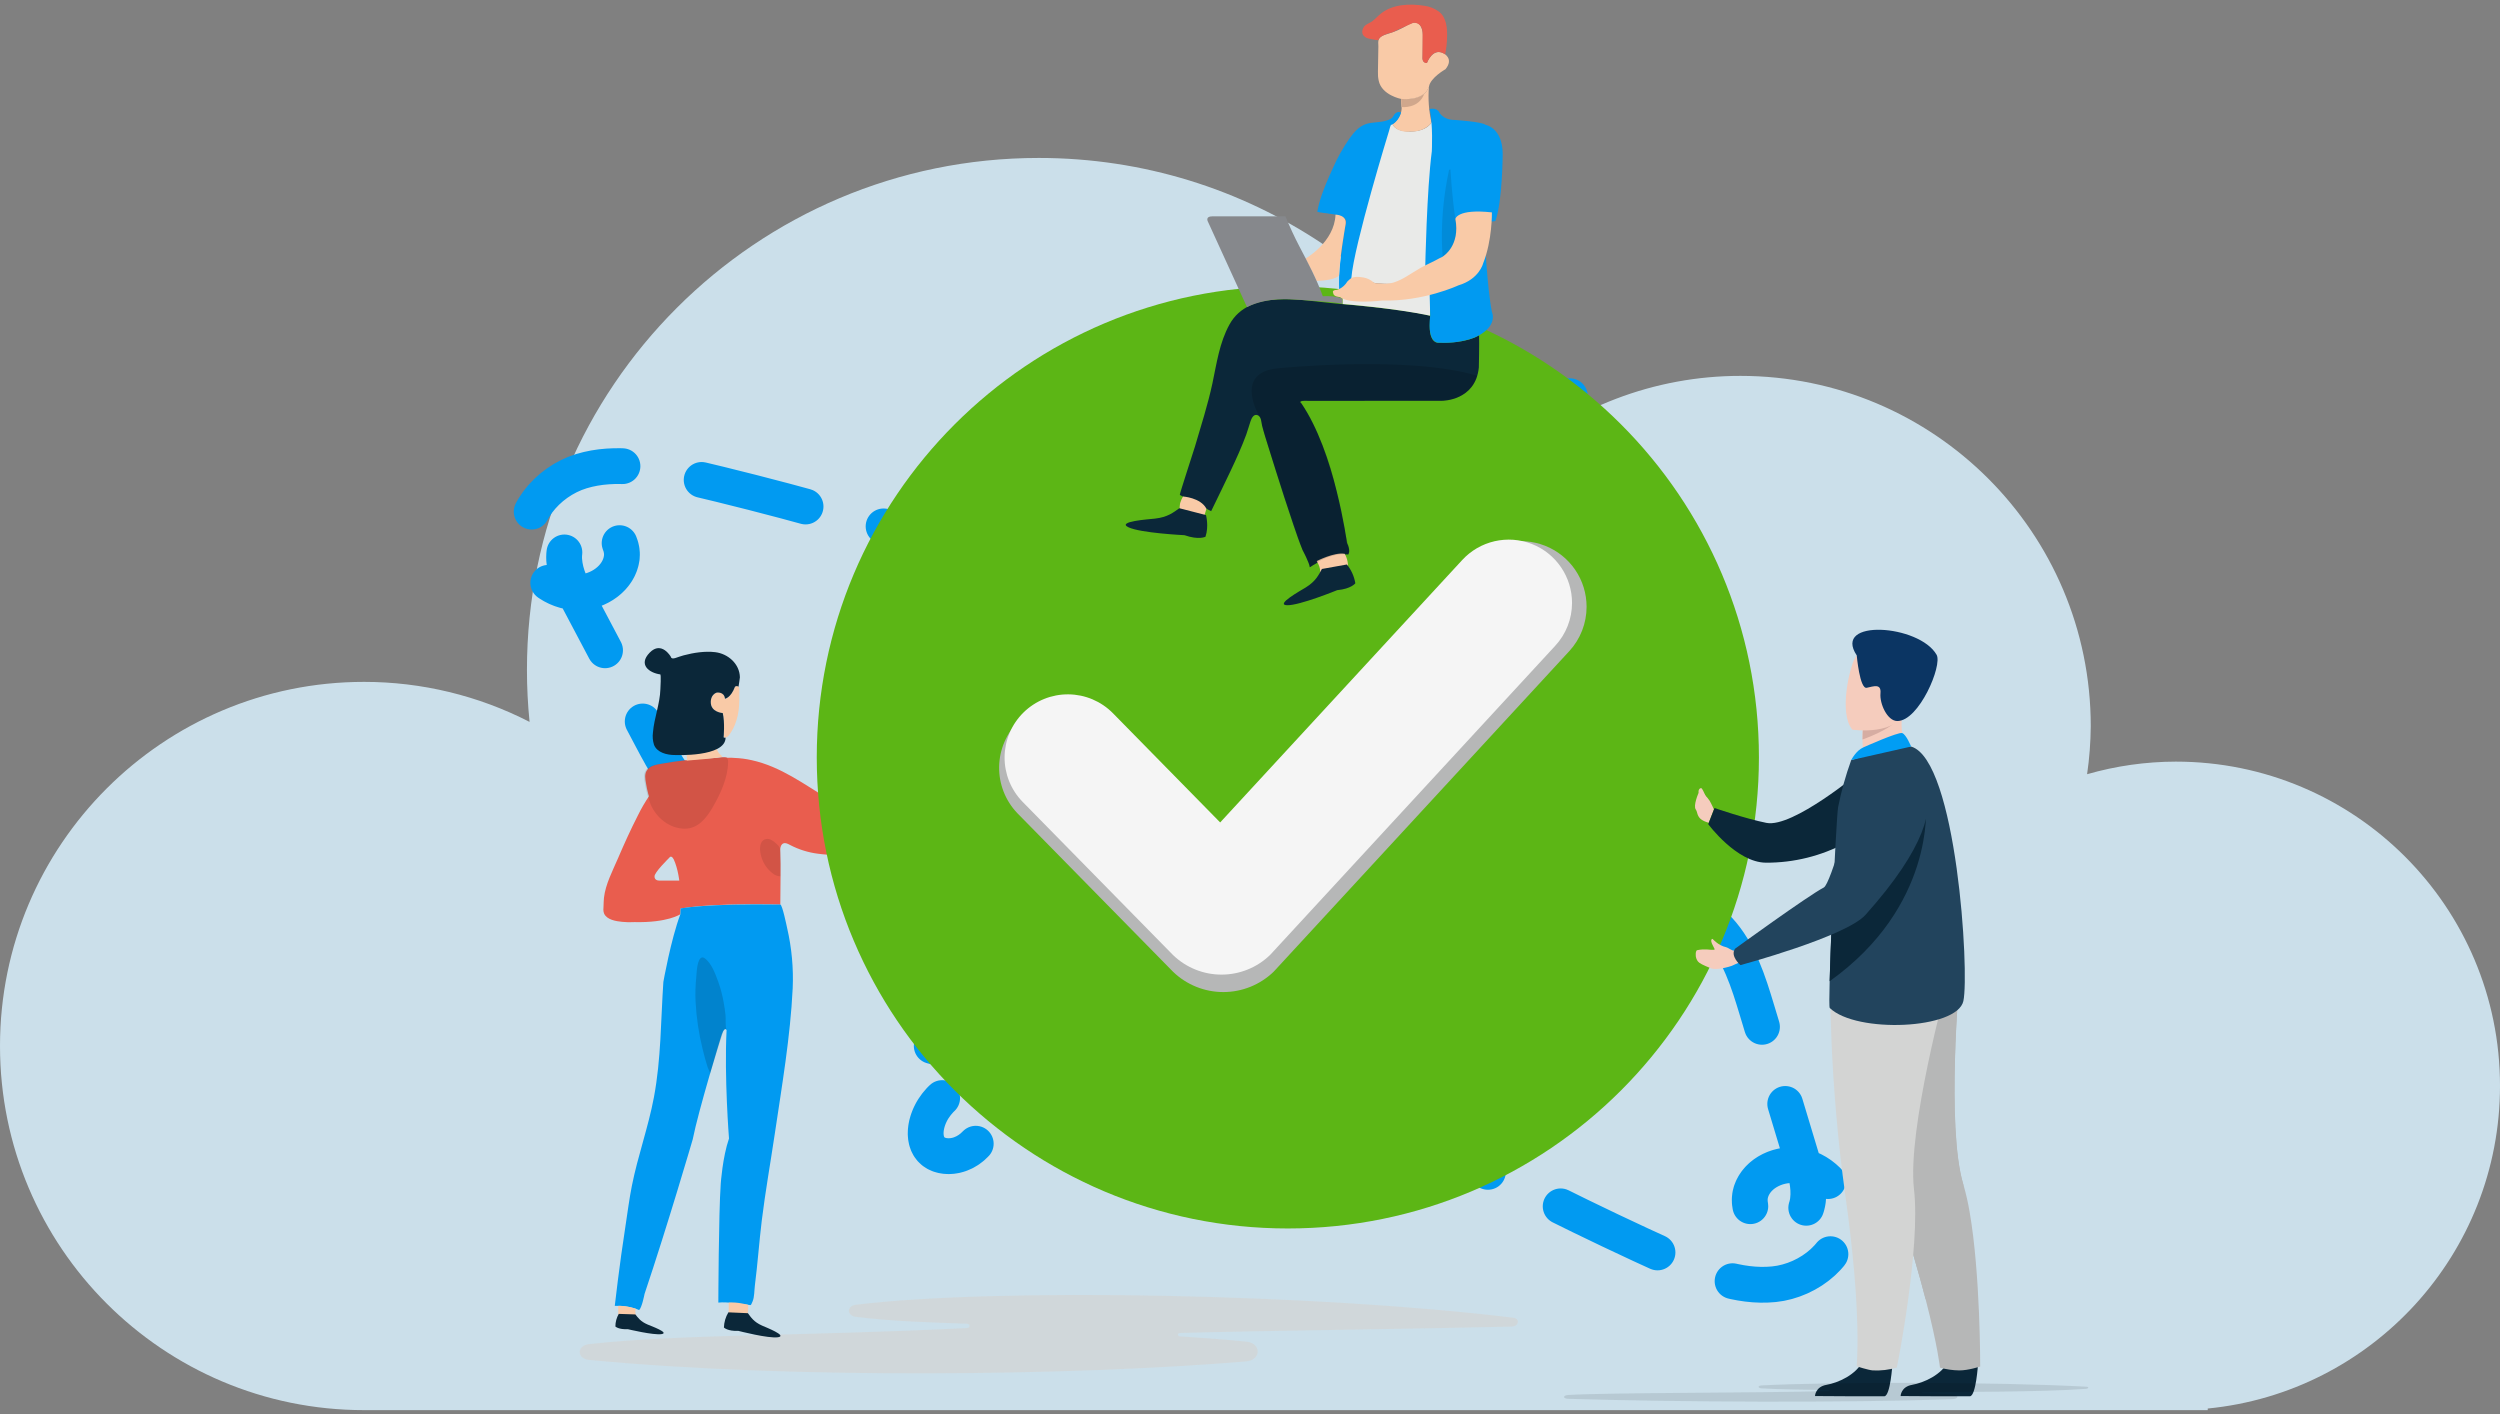 <svg width="350" height="198" viewBox="0 0 350 198" fill="none" xmlns="http://www.w3.org/2000/svg">
<rect x="0" y="0" width="350" height="198" fill="#808080" stroke="none"/>
<g clip-path="url(#clip0_311_576)">
<path d="M304.604 106.627C300.405 106.637 296.228 107.23 292.193 108.39C292.517 106.165 292.688 103.921 292.706 101.673C292.706 74.584 270.747 52.624 243.658 52.624C231.637 52.62 220.037 57.053 211.084 65.074C200.019 39.789 174.791 22.113 145.423 22.113C105.852 22.113 73.773 54.193 73.773 93.766C73.772 96.204 73.895 98.641 74.141 101.067C66.973 97.384 59.031 95.463 50.972 95.463C22.82 95.463 0 118.287 0 146.439C0 174.592 22.82 197.418 50.972 197.418H309.081V197.194C332.051 194.942 350 175.581 350 152.02C350 126.951 329.671 106.627 304.604 106.627Z" fill="#CBDFEA"/>
<path d="M98.538 113.179C95.14 110.699 93.062 106.847 91.096 103.121C87.742 96.782 84.389 90.441 81.038 84.1C80.086 82.3 79.112 80.432 78.986 78.399C78.859 76.366 79.816 74.119 81.721 73.396C84.378 72.386 87.404 75.269 87.047 78.089C86.689 80.909 83.771 82.934 80.927 82.934C77.591 82.934 74.415 80.439 73.63 77.197C72.451 72.318 76.591 67.424 81.393 65.964C86.195 64.505 91.363 65.566 96.248 66.713C102.32 68.14 108.361 69.683 114.371 71.344C119.132 72.66 123.915 74.057 128.841 74.402C135.323 74.853 141.768 73.465 148.212 72.624C158.998 71.221 169.929 71.352 180.678 73.013C184.958 73.676 189.349 74.582 193.59 73.672C197.832 72.763 201.936 69.433 202.096 65.1C202.146 63.873 201.81 62.532 200.827 61.794C199.845 61.055 198.422 61.12 197.286 61.612C193.971 63.047 192.871 67.663 194.538 70.867C196.205 74.07 199.916 75.821 203.526 76.002C206.436 76.146 209.496 75.328 211.576 73.291C214.193 70.723 214.82 66.837 215.933 63.351C219.357 52.618 208.739 57.728 219.785 55.47" stroke="#019AF1" stroke-width="5.01" stroke-linecap="round" stroke-linejoin="round" stroke-dasharray="15.02 11.27"/>
<path d="M240.621 130.163C243.478 133.253 244.775 137.439 245.988 141.462L252.194 162.065C252.78 164.014 253.375 166.035 253.11 168.057C252.844 170.079 251.468 172.097 249.472 172.439C246.668 172.919 244.255 169.508 245.147 166.807C246.039 164.106 249.298 162.683 252.08 163.229C255.354 163.871 257.988 166.933 258.134 170.265C258.348 175.281 253.347 179.285 248.355 179.792C243.362 180.299 238.496 178.264 233.921 176.197C228.237 173.629 222.607 170.952 217.029 168.166C212.612 165.957 208.187 163.672 203.419 162.388C197.145 160.698 190.554 160.82 184.07 160.404C173.214 159.705 162.513 157.472 152.284 153.771C148.218 152.296 144.077 150.561 139.742 150.638C135.406 150.715 130.754 153.193 129.742 157.413C129.46 158.607 129.528 159.981 130.352 160.901C131.176 161.821 132.582 162.026 133.793 161.757C137.319 160.986 139.29 156.668 138.27 153.197C137.249 149.726 133.945 147.3 130.442 146.431" stroke="#019AF1" stroke-width="5.01" stroke-linecap="round" stroke-linejoin="round" stroke-dasharray="15.02 11.27"/>
<g opacity="0.67">
<path d="M211.673 185.724C198.598 186.043 175.572 186.321 165.222 186.618C164.828 186.631 164.813 187.063 165.207 187.089C168.109 187.271 171.338 187.517 174.458 187.823C176.64 188.037 176.612 190.414 174.426 190.605C149.928 192.638 110.513 193.085 82.461 190.391C80.739 190.226 80.719 188.369 82.436 188.178C95.179 186.755 112.159 187.078 135.353 185.927C135.858 185.904 135.856 185.343 135.353 185.324C130.992 185.163 124.868 185.013 119.796 184.356C118.529 184.192 118.538 182.818 119.807 182.664C139.507 180.261 184.363 181.119 211.865 184.48C212.82 184.587 212.651 185.7 211.673 185.724Z" fill="#D3D4D3"/>
</g>
<path d="M101.836 106.132C101.891 106.027 102.728 106.104 102.822 106.109C103.635 106.14 104.443 106.246 105.236 106.425C109.336 107.328 112.593 109.828 116.12 111.934C116.304 112.066 116.52 112.147 116.747 112.167C117.175 112.167 117.476 111.769 117.712 111.411C119.232 109.029 120.885 106.735 122.663 104.538C122.715 104.476 122.779 104.408 122.858 104.41C122.926 104.419 122.988 104.452 123.034 104.504C123.573 105.002 124.243 105.392 124.568 106.079C125.086 107.172 124.598 108.625 124.213 109.693C123.226 112.314 121.949 114.816 120.406 117.153C120.059 117.739 119.636 118.277 119.148 118.751C117.891 119.881 116.081 119.723 114.523 119.522C113.14 119.349 111.8 118.927 110.567 118.276C110.299 118.135 109.997 117.974 109.711 118.062C109.353 118.178 109.221 118.623 109.233 119C109.328 121.535 109.251 124.099 109.244 126.643C109.244 126.643 100.257 126.348 95.277 127.195C95.277 127.195 95.51 122.898 94.325 120.316C94.156 119.999 93.916 119.753 93.683 120.102C93.683 120.102 91.524 122.203 91.637 122.725C91.637 122.725 91.594 123.284 92.32 123.284H95.102C95.102 123.284 95.435 124.897 95.245 127.991C95.245 127.991 93.494 129.205 88.825 129.093C88.25 129.132 87.672 129.119 87.098 129.057C86.262 128.974 84.958 128.779 84.573 127.897C84.425 127.555 84.477 127.176 84.496 126.814C84.515 126.453 84.511 126.072 84.554 125.7C84.768 123.804 85.742 121.968 86.493 120.224C87.37 118.182 88.279 116.158 89.296 114.176C89.776 113.194 90.328 112.247 90.946 111.345C90.946 111.345 99.127 111.332 101.836 106.132Z" fill="#E95D4E"/>
<path d="M101.96 106.149C101.971 106.16 101.981 106.171 101.99 106.184C102.073 106.327 102.109 106.493 102.093 106.659C102.073 108.903 100.99 111.215 99.876 113.119C99.02 114.559 97.86 116.016 96.037 116.016C93.916 116.016 92.073 114.519 91.256 112.644C90.864 111.659 90.585 110.632 90.426 109.584C90.325 109.036 90.24 108.439 90.503 107.949C90.914 107.185 91.877 107.057 92.643 106.92C93.676 106.731 94.718 106.577 95.763 106.455C96.807 106.333 97.86 106.241 98.913 106.19C99.364 106.167 99.816 106.13 100.269 106.107C100.61 106.079 101.677 105.88 101.96 106.149Z" fill="#E95D4E"/>
<path opacity="0.1" d="M101.804 106.149C101.815 106.16 101.825 106.171 101.834 106.184C101.917 106.327 101.953 106.493 101.936 106.659C101.923 108.903 100.834 111.215 99.719 113.119C98.874 114.559 97.704 116.016 95.88 116.016C93.76 116.016 91.917 114.519 91.1 112.644C90.707 111.659 90.429 110.632 90.269 109.584C90.169 109.036 90.083 108.439 90.347 107.949C90.757 107.185 91.72 107.057 92.487 106.92C93.52 106.731 94.562 106.577 95.606 106.455C96.651 106.333 97.704 106.241 98.756 106.19C99.208 106.167 99.659 106.13 100.113 106.107C100.453 106.079 101.521 105.88 101.804 106.149Z" fill="black"/>
<path d="M109.242 126.639C109.526 126.639 110.153 129.727 110.207 129.966C110.841 132.719 111.1 135.545 110.977 138.368C110.648 145.158 109.467 152.025 108.469 158.746C107.868 162.784 107.149 166.811 106.65 170.864C106.28 173.886 106.073 176.922 105.685 179.942C105.598 180.62 105.63 181.583 105.358 182.208C105.045 182.927 105.204 182.692 104.468 182.636C103.143 182.552 101.917 182.225 100.567 182.362C100.567 182.362 100.607 169.931 100.905 165.699C100.905 165.699 101.159 161.988 102.06 159.392C102.06 159.392 101.384 150.813 101.722 144.212C101.722 144.212 101.412 143.478 100.877 145.367C100.877 145.367 97.772 155.498 96.982 159.506C96.982 159.506 93.456 171.581 90.237 181.149C90.237 181.149 89.878 183.053 89.476 183.413C89.476 183.413 88.228 182.756 86.069 182.82C86.069 182.82 86.711 177.113 87.567 171.639C87.858 169.754 88.091 167.868 88.466 165.996C89.298 161.821 90.762 157.813 91.549 153.617C92.563 148.211 92.501 142.906 92.872 137.467C92.872 137.467 93.916 131.541 95.255 127.985L95.283 127.182C95.283 127.182 98.844 126.47 109.242 126.639Z" fill="#019AF1"/>
<path d="M86.555 182.826V184.226H89.02C89.02 184.226 88.851 183.402 89.02 183.231C89.02 183.231 87.695 182.76 86.555 182.826Z" fill="#F9CAA7"/>
<path d="M102.026 182.373V184.014L104.628 184.097C104.728 183.63 104.767 183.152 104.742 182.674C104.742 182.674 103.083 182.225 102.026 182.373Z" fill="#F9CAA7"/>
<path d="M101.498 97.817C101.498 97.817 101.427 96.687 100.34 96.961C99.253 97.235 98.943 99.698 101.196 99.824C101.294 99.924 101.421 102.484 101.316 103.224C101.316 103.28 101.57 103.267 101.59 103.263C101.951 103.19 102.165 102.785 102.347 102.501C102.557 102.173 102.737 101.828 102.886 101.469C103.226 100.602 103.423 99.685 103.471 98.754C103.503 98.294 103.509 97.829 103.496 97.369C103.496 97.121 103.582 96.312 103.4 96.124C103.334 96.061 103.246 96.025 103.155 96.025C103.064 96.025 102.976 96.061 102.91 96.124C102.91 96.124 102.244 97.829 101.498 97.817Z" fill="#F9CAA7"/>
<path d="M122.858 104.41C122.858 104.41 122.8 102.231 124.382 101.893C124.81 101.696 127.091 101.187 127.542 100.453C127.795 100.115 128.48 100.333 128.418 100.735C128.418 100.735 129.376 103.543 127.076 104.234C126.935 104.363 124.457 104.716 124.442 105.85C124.425 106 124.581 105.627 122.858 104.41Z" fill="#F9CAA7"/>
<path d="M101.138 105.903C101.138 105.903 100.334 105.338 100.361 104.696C98.977 105.185 97.522 105.44 96.054 105.452C96.054 105.452 96.298 106.171 96.107 106.49C96.107 106.49 101.13 106.111 101.138 105.903Z" fill="#F9CAA7"/>
<path d="M93.907 91.932C93.907 91.932 92.609 89.674 90.959 91.367C89.309 93.06 90.901 94.204 92.433 94.416C92.576 94.436 92.459 96.308 92.454 96.475C92.395 98.527 91.584 100.494 91.412 102.55C91.335 103.125 91.385 103.709 91.558 104.262C91.986 105.381 93.396 105.704 94.47 105.704C94.47 105.704 101.581 106.04 101.581 103.267C101.581 103.267 101.38 103.314 101.307 103.228C101.307 103.228 101.5 101.159 101.187 99.828C101.187 99.828 99.493 99.73 99.508 98.292C99.508 98.292 99.458 97.269 100.34 96.965C100.34 96.965 101.391 96.796 101.498 97.821C101.498 97.821 102.302 97.735 102.901 96.137C102.972 96.082 103.058 96.053 103.147 96.053C103.235 96.053 103.321 96.082 103.392 96.137C103.392 96.137 103.588 94.93 103.586 94.819C103.548 92.936 101.919 91.515 100.122 91.303C98.675 91.132 97.102 91.38 95.703 91.75C95.305 91.855 94.924 92.005 94.532 92.129C94.301 92.197 93.976 92.249 93.907 91.932Z" fill="#0B2739"/>
<path opacity="0.1" d="M109.182 118.764C109.236 118.96 109.263 119.162 109.261 119.365C109.297 120.472 109.295 121.582 109.261 122.689C108.84 122.676 108.437 122.514 108.123 122.233C107.38 121.648 106.841 120.844 106.582 119.935C106.368 119.218 106.19 117.957 107.021 117.534C107.168 117.47 107.327 117.439 107.488 117.445C107.648 117.451 107.805 117.493 107.947 117.568C108.229 117.718 108.486 117.91 108.711 118.137C108.884 118.278 109.029 118.45 109.139 118.644C109.156 118.683 109.17 118.723 109.182 118.764Z" fill="black"/>
<path opacity="0.15" d="M101.722 144.22C101.722 144.22 101.572 143.829 101.269 144.338C101.269 144.338 99.706 149.273 99.396 150.353C99.448 150.178 99.131 149.602 99.077 149.433C98.803 148.577 98.57 147.721 98.365 146.865C97.827 144.69 97.497 142.469 97.38 140.232C97.326 139.081 97.359 137.928 97.479 136.782C97.534 136.264 97.569 134.045 98.36 134.037C98.462 134.043 98.559 134.081 98.639 134.146C99.619 134.82 100.169 136.399 100.565 137.478C100.894 138.401 101.143 139.351 101.311 140.317C101.423 140.912 101.506 141.513 101.572 142.117C101.639 142.72 101.508 143.662 101.722 144.22Z" fill="black"/>
<path d="M101.977 183.727C101.587 184.369 101.371 185.101 101.348 185.852C101.348 185.852 101.851 186.387 103.381 186.325C103.381 186.325 107.605 187.423 108.934 187.213C110.263 187.003 107.243 185.831 106.696 185.587C105.521 185.065 105.14 184.429 104.705 183.847L101.977 183.727Z" fill="#0B2739"/>
<path d="M86.63 183.943C86.317 184.48 86.153 185.09 86.155 185.711C86.155 185.711 86.597 186.152 87.894 186.085C87.894 186.085 91.511 186.958 92.632 186.774C93.753 186.59 91.16 185.642 90.687 185.443C89.677 185.015 89.335 184.498 88.949 184.02L86.63 183.943Z" fill="#0B2739"/>
<path d="M180.297 171.986C216.722 171.986 246.249 142.458 246.249 106.034C246.249 69.61 216.722 40.082 180.297 40.082C143.873 40.082 114.346 69.61 114.346 106.034C114.346 142.458 143.873 171.986 180.297 171.986Z" fill="#5CB615"/>
<path d="M222.122 84.945C222.125 87.252 221.257 89.474 219.691 91.168L178.314 136.037C176.428 137.862 173.907 138.884 171.283 138.889C168.658 138.893 166.134 137.879 164.242 136.061L142.415 113.832C140.75 112.086 139.839 109.755 139.878 107.344C139.918 104.932 140.905 102.632 142.626 100.942C144.347 99.252 146.664 98.307 149.077 98.312C151.489 98.316 153.803 99.27 155.517 100.967L171.07 116.802L206.199 78.712C207.453 77.356 209.086 76.41 210.886 75.997C212.685 75.584 214.567 75.723 216.287 76.396C218.006 77.07 219.483 78.245 220.524 79.77C221.564 81.295 222.121 83.099 222.122 84.945Z" fill="#B6B7B7"/>
<path d="M220.085 84.406C220.085 86.633 219.244 88.777 217.731 90.41L177.811 133.694C175.991 135.455 173.56 136.442 171.027 136.446C168.495 136.45 166.06 135.471 164.235 133.716L143.179 112.272C141.533 110.595 140.62 108.334 140.642 105.985C140.663 103.636 141.617 101.392 143.293 99.746C144.969 98.1 147.231 97.187 149.58 97.209C151.929 97.23 154.173 98.184 155.819 99.86L170.824 115.141L204.714 78.399C205.922 77.089 207.498 76.174 209.235 75.773C210.972 75.373 212.79 75.506 214.45 76.155C216.11 76.803 217.536 77.938 218.541 79.41C219.547 80.882 220.085 82.623 220.085 84.406Z" fill="#F5F5F5"/>
<path d="M182.18 56.455C182.18 56.455 181.47 56.026 183.268 56.123L201.923 56.108C201.923 56.108 206.562 56.123 207.038 51.451C207.038 51.451 207.117 47.946 207.068 46.936C207.068 46.936 205.475 48.09 201.504 47.978C201.504 47.978 200.179 48.295 200.162 45.753L200.211 44.206C200.211 44.206 197.429 43.369 187.017 42.494C182.339 42.098 174.92 40.39 172.132 45.419C170.726 47.955 170.332 50.874 169.739 53.67C169.097 56.656 168.156 59.581 167.297 62.508C167.154 63.001 165.1 69.255 165.173 69.294L169.561 71.567C170.077 70.524 170.582 69.476 171.085 68.427C171.873 66.784 172.69 65.112 173.426 63.428C173.803 62.572 174.158 61.702 174.483 60.82C174.712 60.204 174.862 59.568 175.082 58.954C175.234 58.526 175.532 57.903 176.084 58.134C176.595 58.348 176.574 59.117 176.685 59.566C176.94 60.584 177.267 61.584 177.578 62.587C177.927 63.712 178.278 64.835 178.63 65.958C179.414 68.442 180.207 70.924 181.046 73.392C181.459 74.605 181.87 75.825 182.36 77.01C182.36 77.01 183.355 78.874 183.37 79.426C183.37 79.426 186.242 77.406 188.767 77.627C188.767 77.627 189.116 77.058 188.579 76.017C188.587 76.009 186.867 63.225 182.18 56.455Z" fill="#0B2739"/>
<path d="M194.868 17.059C194.868 17.059 194.868 18.416 197.436 18.416C200.004 18.416 200.592 16.869 200.592 16.869C200.592 16.869 201.429 16.869 201.429 17.47C201.429 17.47 201.587 20.326 201.215 22.605C200.494 25.282 200.123 28.04 200.111 30.812C200.111 30.812 199.542 35.041 199.984 37.125C199.984 37.125 200.027 38.912 197.755 39.16C197.755 39.16 196.235 40.099 192.377 39.603C192.377 39.603 191.374 38.961 189.077 39.492C189.077 39.492 190.135 29.327 191.335 24.656C191.318 24.651 193.558 17.297 194.868 17.059Z" fill="#E9EAE8"/>
<path d="M189.186 38.935C189.101 40.005 187.474 40.538 187.474 40.538C187.474 40.131 187.444 39.141 187.474 38.736C187.545 37.302 187.718 35.873 187.902 34.456C187.988 33.834 188.082 33.213 188.181 32.593C188.217 32.353 188.26 32.115 188.296 31.876C188.345 31.544 188.529 31.084 188.388 30.765C188.324 30.636 188.224 30.528 188.099 30.455C187.609 30.123 186.972 30.042 186.387 29.958C186.223 29.935 184.414 29.706 184.425 29.644C184.491 29.243 184.578 28.846 184.686 28.454C185.153 26.742 185.902 25.073 186.638 23.457C187.253 22.058 188.003 20.721 188.876 19.466C189.666 18.358 190.434 17.44 191.836 17.219C192.422 17.127 193.019 17.11 193.601 17.005C194.005 16.924 194.866 16.712 195.056 16.297C195.458 15.422 196.145 15.728 196.145 15.728C196.145 15.728 195.197 15.492 194.463 18.332C194.466 18.315 189.563 34.289 189.186 38.935Z" fill="#019AF1"/>
<path d="M168.887 71.198C168.904 71.235 168.851 71.378 168.842 71.412C168.8 71.597 168.748 71.779 168.686 71.958C168.491 72.525 168.23 73.028 167.635 73.229C167.288 73.341 166.929 73.412 166.566 73.443C166.413 73.471 166.256 73.468 166.104 73.435C165.952 73.401 165.809 73.338 165.682 73.248C165.466 73.071 165.308 72.832 165.23 72.564C165.124 72.144 165.094 71.71 165.142 71.28C165.146 71.031 165.165 70.782 165.2 70.535C165.211 70.478 165.224 70.421 165.241 70.366C165.334 70.067 165.461 69.78 165.62 69.51C165.62 69.51 168.076 69.666 168.887 71.198Z" fill="#F9CAA7"/>
<path d="M188.256 77.524C188.633 78.189 188.788 78.958 188.699 79.717C188.699 79.717 188.144 80.837 184.768 80.317C184.768 80.317 185.052 79.717 184.34 78.549C184.342 78.549 186.773 77.286 188.256 77.524Z" fill="#F9CAA7"/>
<path d="M188.373 31.465C188.373 31.465 187.552 36.074 187.468 38.488C187.468 38.488 187.425 39.194 184.325 39.344C184.325 39.344 184.057 38.668 183.561 37.718C183.275 37.222 183.015 36.711 182.784 36.188C182.784 36.188 186.818 33.919 186.972 30.05C186.972 30.044 188.662 30.078 188.373 31.465Z" fill="#F9CAA7"/>
<path d="M200.053 12.137C199.909 13.822 200.03 15.519 200.412 17.166C200.412 17.166 199.533 18.497 197.417 18.418C197.417 18.418 195.645 18.685 194.949 17.399C194.949 17.399 196.201 16.524 196.233 15.15C196.233 15.15 196.154 14.393 196.139 13.841C196.148 13.849 199.272 14.299 200.053 12.137Z" fill="#F9CAA7"/>
<path d="M196.229 14.99C196.229 14.99 198.658 15.268 199.415 13.087C199.415 13.087 198.48 14.078 196.15 13.841C196.148 13.849 196.229 14.585 196.229 14.99Z" fill="#D0A78C"/>
<path d="M199.777 8.807C199.777 8.807 200.566 6.644 202.114 7.481C202.114 7.481 203.597 8.191 202.366 9.691C202.366 9.691 200.243 10.881 200.053 12.137C200.053 12.137 199.625 14.125 196.148 13.849C196.148 13.849 193.432 13.329 193.015 11.281C192.925 10.859 192.891 10.428 192.912 9.997L192.972 6.492C192.972 6.152 192.895 5.767 193.062 5.45C193.229 5.133 193.565 4.998 193.864 4.883C194.442 4.669 195.043 4.517 195.608 4.275C195.996 4.11 196.362 3.903 196.73 3.702C197.076 3.477 197.454 3.304 197.851 3.19C198.707 3.032 199.015 3.742 199.154 4.446C199.2 4.734 199.213 5.025 199.195 5.315L199.18 6.715C199.18 7.046 199.18 7.378 199.165 7.708C199.165 7.986 199.092 8.35 199.27 8.596C199.332 8.668 199.41 8.725 199.498 8.761C199.586 8.798 199.682 8.814 199.777 8.807Z" fill="#F9CAA7"/>
<path d="M202.319 7.611C202.482 6.827 202.573 6.03 202.591 5.23C202.625 3.958 202.527 2.448 201.442 1.62C200.85 1.19 200.163 0.913 199.439 0.813C197.41 0.483 194.971 0.565 193.308 1.917C192.88 2.255 192.533 2.666 192.101 2.987C191.742 3.252 191.202 3.389 190.95 3.759C190.719 4.098 190.603 4.581 190.86 4.941C191.037 5.153 191.274 5.308 191.54 5.384C191.682 5.435 192.993 5.677 192.991 5.623C192.991 5.623 192.974 4.981 194.9 4.538C194.9 4.538 196.364 3.836 197.845 3.195C197.845 3.195 199.054 3.004 199.165 4.547C199.165 4.547 199.165 7.393 199.144 8.14C199.144 8.14 199.144 8.889 199.771 8.812C199.777 8.807 200.62 6.411 202.319 7.611Z" fill="#E95D4E"/>
<path d="M169.08 30.968C169.08 30.968 168.748 30.29 169.696 30.29H179.966C180.556 31.739 181.215 33.164 181.941 34.548C183.13 36.823 184.318 39.029 185.191 41.467C186.141 41.432 187.029 41.467 187.937 41.794V42.569C187.937 42.327 181.408 41.94 181.051 41.927C181.051 41.927 177.488 41.52 174.579 42.997L169.08 30.968Z" fill="#86888C"/>
<path d="M187.979 41.278V42.562C187.979 42.562 195.011 43.106 200.22 44.195V39.684C200.22 39.684 194.774 42.408 187.979 41.278Z" fill="#E9EAE8"/>
<path d="M207.842 32.922C207.842 32.922 208.191 40.262 208.867 43.671C208.867 43.671 209.869 45.727 206.432 47.264C204.856 47.829 203.182 48.072 201.51 47.978C201.51 47.978 199.743 48.325 200.226 44.206L200.138 40.598C200.138 40.598 207.356 39.487 207.842 32.922Z" fill="#019AF1"/>
<path d="M196.147 15.711C196.147 15.711 195.886 17.085 194.609 17.558C194.609 17.558 194.915 15.608 196.147 15.711Z" fill="#019AF1"/>
<path opacity="0.15" d="M188.739 77.539C188.674 77.576 188.6 77.593 188.525 77.588C188.168 77.564 187.81 77.574 187.455 77.618C186.058 77.836 184.736 78.392 183.603 79.238L183.37 79.409C183.37 79.409 183.332 78.806 182.36 76.993C182.36 76.993 177.59 63.03 176.685 59.549C176.685 59.549 176.642 58.603 176.306 58.265C176.306 58.265 172.606 52.126 178.951 51.558C178.951 51.558 197.224 49.707 206.798 52.605C206.798 52.605 206.207 55.791 201.914 56.089C201.914 56.089 185.469 56.039 183.259 56.103C183.259 56.103 181.603 55.913 182.172 56.435C182.172 56.435 185.489 61.507 186.869 67.738C187.248 69.423 187.614 71.11 187.964 72.799C188.101 73.458 188.202 74.13 188.352 74.783C188.51 75.474 188.735 76.152 188.893 76.844C188.927 76.963 188.94 77.088 188.932 77.212C188.929 77.278 188.909 77.342 188.876 77.399C188.842 77.456 188.795 77.504 188.739 77.539Z" fill="black"/>
<path d="M188.566 79.028C189.18 79.788 189.587 80.694 189.747 81.658C189.747 81.658 189.191 82.437 187.207 82.623C187.207 82.623 181.949 84.774 180.199 84.733C178.448 84.693 182.138 82.655 182.803 82.245C184.226 81.369 184.607 80.481 185.069 79.655L188.566 79.028Z" fill="#0B2739"/>
<path d="M168.838 72.112C168.838 72.112 169.266 73.661 168.768 75.142C168.768 75.142 167.86 75.637 165.832 74.928C165.832 74.928 159.673 74.631 157.978 73.816C156.283 73 160.846 72.701 161.689 72.606C163.493 72.407 164.28 71.731 165.113 71.153L168.838 72.112Z" fill="#0B2739"/>
<path d="M200.147 15.261C200.147 15.261 201.142 15 201.508 15.747C201.508 15.747 202.041 16.789 203.616 16.789C203.616 16.789 207.525 17.044 207.968 17.472C207.968 17.472 210.376 17.889 210.376 21.559C210.376 21.559 210.35 28.193 209.357 30.934C209.041 31.032 208.702 31.032 208.386 30.934C208.386 30.934 203.911 29.537 203.746 30.662C203.746 30.662 205.144 36.556 199.533 37.456C199.533 37.456 199.747 26.577 200.455 21.18C200.455 21.18 200.646 17.393 200.147 15.261Z" fill="#019AF1"/>
<path d="M208.867 29.734C208.867 29.734 208.931 33.665 207.637 36.877C207.637 36.877 207.099 39.093 204.164 39.954C204.164 39.954 199.336 42.233 193.464 42.077C193.464 42.077 188.887 42.644 187.592 41.587C187.592 41.587 186.653 41.563 186.653 41.019C186.653 41.019 186.381 40.615 187.128 40.581C187.128 40.581 188.003 40.446 188.647 39.391C189.043 39.081 189.212 38.55 190.888 38.849C191.419 38.947 191.913 39.187 192.317 39.545C192.478 39.68 192.745 39.65 192.959 39.667C193.719 39.731 194.416 39.77 195.159 39.536C195.777 39.325 196.368 39.042 196.922 38.696C197.581 38.306 198.221 37.884 198.884 37.501C199.548 37.118 200.252 36.838 200.922 36.476C201.121 36.369 201.322 36.262 201.521 36.157C201.675 36.072 202.006 35.961 202.111 35.822C202.111 35.822 204.442 34.343 203.755 30.662C203.746 30.662 203.943 29.196 208.867 29.734Z" fill="#F9CAA7"/>
<path opacity="0.1" d="M203.746 30.662C203.746 30.662 204.587 34.108 201.985 35.922C201.985 35.922 201.367 30.819 202.854 23.832C202.854 23.832 203.068 23.571 203.068 23.832C203.077 23.832 203.233 27.116 203.746 30.662Z" fill="black"/>
<path d="M239.951 113.32C239.951 113.32 239.581 112.488 239.341 112.094C239.102 111.7 238.079 110.547 237.906 110.81C237.732 111.073 237.035 112.83 237.405 113.322C237.775 113.815 237.381 114.67 239.222 115.188L239.951 113.32Z" fill="#F5CCBD"/>
<path d="M260.4 108.071C260.4 108.071 250.985 115.933 247.308 115.205C244.436 114.636 240.033 113.123 240.033 113.123L239.151 115.379C239.151 115.379 243.103 120.741 247.225 120.776C251.132 120.795 254.981 119.839 258.425 117.994L260.4 108.071Z" fill="#0B2739"/>
<path d="M276.92 191.005C276.92 191.005 276.646 195.415 275.792 195.48C275.679 195.48 271.463 195.48 271.463 195.48L266.084 195.447C266.084 195.447 266.118 194.151 267.691 193.877C269.264 193.603 271.896 192.497 272.85 190.419C273.852 188.251 276.92 191.005 276.92 191.005Z" fill="#0B2739"/>
<path d="M277.228 191.311C277.228 191.311 275.594 191.859 274.316 191.859C273.397 191.847 272.484 191.716 271.598 191.469C271.598 191.469 271.29 188.493 269.595 181.93C268.707 178.491 267.438 174.07 265.632 168.575C260.642 153.381 259.125 144.505 258.986 143.664C258.986 143.621 258.986 143.598 258.986 143.598H259.003L274.346 136.861C274.346 136.861 272.45 157.789 274.87 165.823C275.238 167.088 275.53 168.375 275.748 169.674C277.265 178.392 277.228 191.311 277.228 191.311Z" fill="#B6B7B7"/>
<path d="M269.595 181.93C268.707 178.491 267.438 174.07 265.632 168.575C260.642 153.381 259.125 144.505 258.986 143.664V143.591L274.329 136.855C274.329 136.855 272.433 157.783 274.853 165.816C275.191 166.94 269.595 181.93 269.595 181.93Z" fill="#B6B7B7"/>
<path d="M264.935 191.005C264.935 191.005 264.663 195.415 263.809 195.48C263.696 195.48 259.48 195.48 259.48 195.48L254.1 195.447C254.1 195.447 254.135 194.151 255.707 193.877C257.28 193.603 259.912 192.497 260.865 190.419C261.868 188.251 264.935 191.005 264.935 191.005Z" fill="#0B2739"/>
<path d="M256.236 137.347C256.236 137.347 256.037 150.91 258.376 167.562C260.715 184.215 259.925 191.283 259.925 191.283C259.925 191.283 261.539 191.805 262.189 191.859C263.328 191.914 264.467 191.78 265.562 191.461C265.562 191.461 268.919 174.802 267.956 166.467C266.993 158.132 272.557 137.867 272.557 137.867L256.236 137.347Z" fill="#D3D4D3"/>
<path d="M267.115 105.61L264.119 107.572L261.391 106.802C260.892 106.089 260.749 104.72 260.749 103.53C260.745 102.803 260.781 102.077 260.856 101.354L264.896 99.569L266.394 98.906C266.394 98.929 266.276 100.143 266.259 100.32C265.99 103.47 267.115 105.61 267.115 105.61Z" fill="#F5CCBD"/>
<path d="M256.167 141.118C259.895 144.717 274.004 144.113 274.872 140.146C275.741 136.179 273.924 106.387 267.556 104.517C266.236 104.127 259.172 106.41 259.172 106.41C258.393 108.558 257.779 110.762 257.336 113.003C257.195 113.723 256.782 121.334 256.48 128.458C256.337 131.79 256.215 135.015 256.153 137.375C256.09 139.585 256.088 141.038 256.167 141.118Z" fill="#22445D"/>
<path d="M265.975 100.376C265.155 101.763 262.279 102.976 260.755 103.53C260.751 102.803 260.787 102.077 260.862 101.354L264.903 99.569C265.795 99.558 266.341 99.757 265.975 100.376Z" fill="#D6ADA2"/>
<path d="M259.332 102.156C259.332 102.156 265.848 103.139 267.051 99.064C268.254 94.99 269.903 92.507 265.797 91.04C261.69 89.572 260.422 90.885 259.69 92.148C258.958 93.411 257.396 99.873 259.332 102.156Z" fill="#F5CCBD"/>
<path d="M259.944 91.754C259.944 91.754 260.36 96.496 261.34 96.291C262.32 96.085 263.4 95.649 263.266 97.074C263.131 98.499 264.218 100.952 265.632 100.945C268.664 100.934 271.958 93.154 271.128 91.677C268.724 87.421 256.482 86.563 259.944 91.754Z" fill="#0B3563"/>
<path d="M260.903 104.619C260.986 104.583 265.75 102.447 266.306 102.631C266.863 102.815 267.558 104.517 267.558 104.517L259.17 106.413C259.17 106.413 259.831 105.071 260.903 104.619Z" fill="#019DF4"/>
<path d="M256.146 137.375C270.858 126.889 269.627 112.903 269.627 112.903C264.252 115.935 258.915 122.642 256.467 128.458C256.33 131.79 256.208 135.015 256.146 137.375Z" fill="#0B2739"/>
<path d="M241.627 132.601C240.589 132.361 239.894 131.578 239.748 131.441C239.748 131.441 239.305 131.471 239.821 132.415C239.864 132.494 239.96 132.695 240.035 132.843C240.041 132.856 240.044 132.871 240.043 132.886C240.042 132.901 240.038 132.916 240.031 132.929C240.023 132.942 240.013 132.953 240 132.961C239.987 132.969 239.973 132.974 239.958 132.975C239.359 133.02 238.757 132.785 237.604 133.024C237.443 133.056 237.39 133.44 237.405 133.6C237.38 133.962 237.489 134.32 237.713 134.606C237.899 134.852 238.419 135.115 239.573 135.579C240.014 135.757 241.27 135.622 242.449 135.218L243.39 134.79L243.099 133.039L242.862 133.089C242.485 133.155 242.023 132.697 241.627 132.601Z" fill="#F5CCBD"/>
<path d="M265.07 106.413C265.07 106.413 278.288 108.929 261.179 128.071C258.444 131.133 243.662 135.117 243.662 135.117C243.662 135.117 242.164 133.833 242.919 132.81C242.919 132.81 253.097 125.419 255.331 124.251C256.339 123.722 259.24 112.454 260.895 109.74C261.824 108.15 263.312 106.964 265.07 106.413Z" fill="#22445D"/>
<path d="M239.594 113.551C239.379 113.15 239.205 112.728 239.076 112.291C238.993 111.863 238.447 110.579 238.22 110.365C238.13 110.275 237.835 110.393 237.792 110.776C237.808 111.066 237.881 111.35 238.006 111.613C238.242 112.205 238.203 113.008 238.287 113.275C238.498 113.934 239.594 113.551 239.594 113.551Z" fill="#F5CCBD"/>
<g style="mix-blend-mode:multiply" opacity="0.1">
<path d="M291.989 194.442C285.651 194.908 273.8 194.85 269.208 194.921C269.033 194.921 269.026 195.03 269.208 195.037C270.492 195.079 271.93 195.139 273.315 195.214C274.284 195.268 274.273 195.856 273.302 195.886C258.262 196.419 234.783 196.291 219.545 195.835C218.779 195.811 218.773 195.345 219.545 195.298C225.203 194.953 245.665 195.03 255.964 194.752C256.178 194.752 256.178 194.611 255.964 194.606C254.038 194.566 248.87 194.529 246.624 194.371C246.061 194.33 246.063 193.99 246.624 193.96C255.917 193.459 279.242 193.442 292.088 194.138C292.499 194.161 292.42 194.41 291.989 194.442Z" fill="black"/>
</g>
</g>
<defs>
<clipPath id="clip0_311_576">
<rect width="350" height="196.837" fill="white" transform="translate(0 0.582)"/>
</clipPath>
</defs>
</svg>
